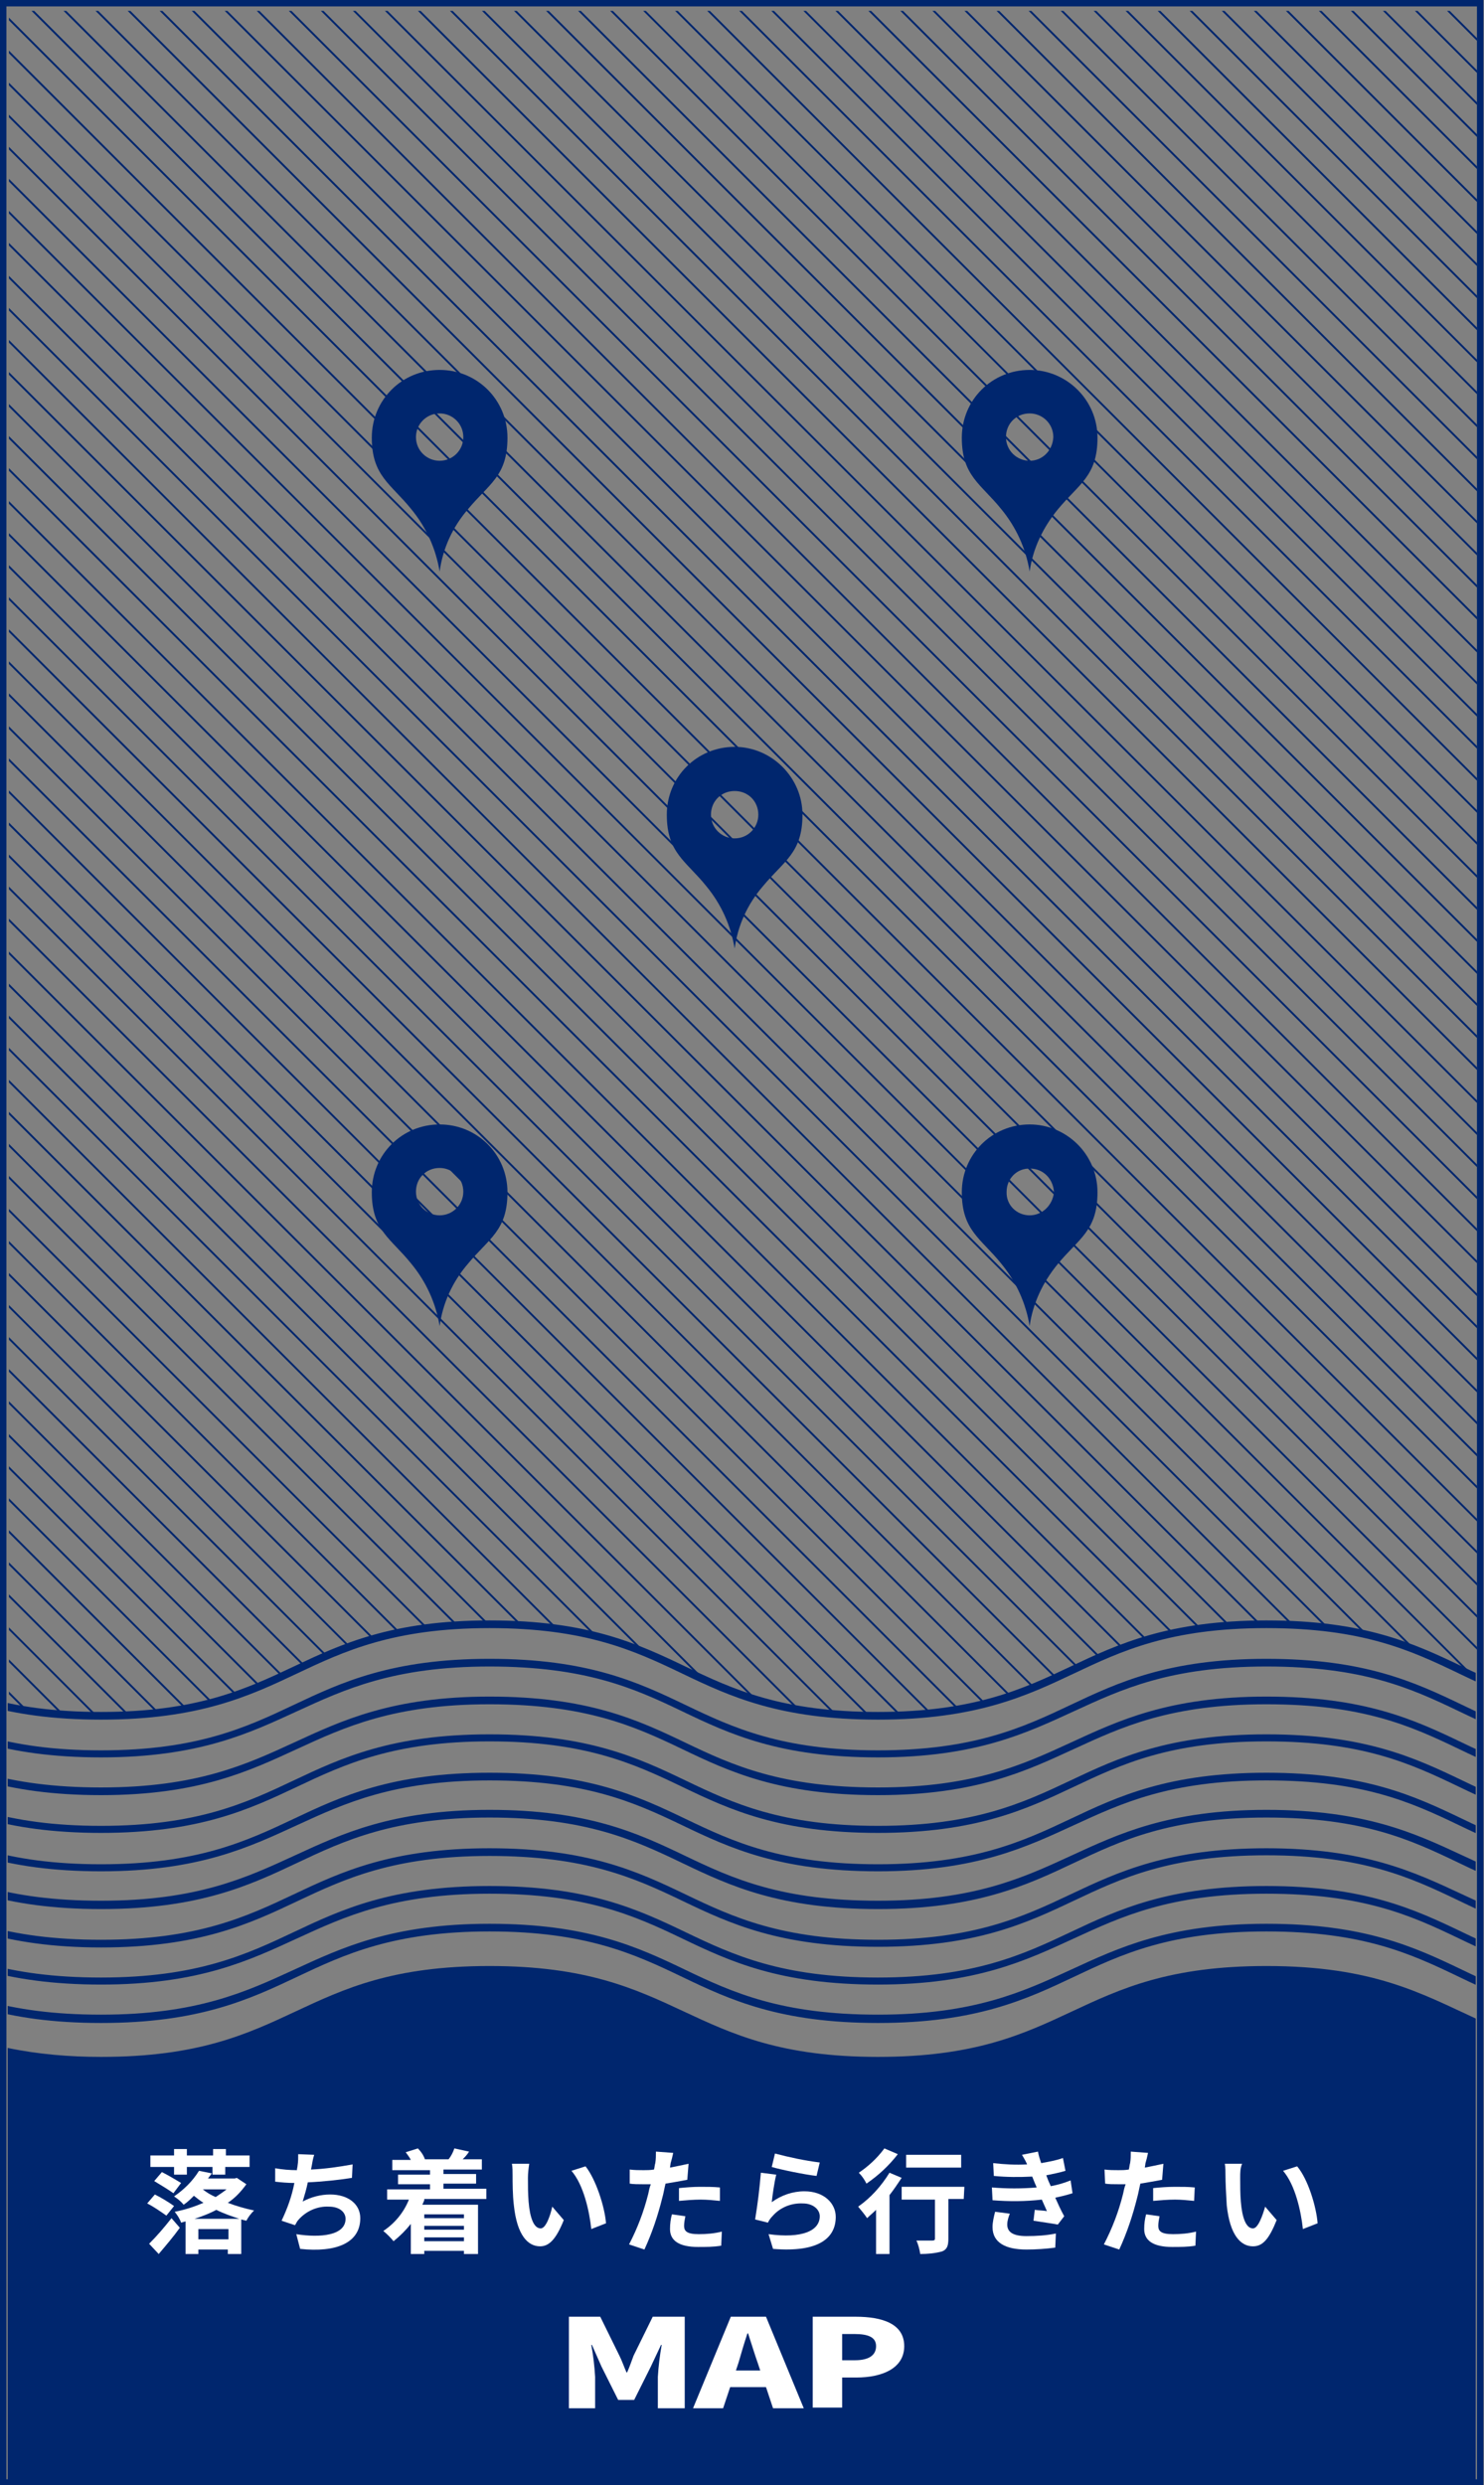 <?xml version="1.0" encoding="utf-8"?>
<!-- Generator: Adobe Illustrator 25.4.1, SVG Export Plug-In . SVG Version: 6.00 Build 0)  -->
<svg version="1.1" id="レイヤー_1" xmlns="http://www.w3.org/2000/svg" xmlns:xlink="http://www.w3.org/1999/xlink" x="0px"
	 y="0px" viewBox="0 0 231.9 388.3" style="enable-background:new 0 0 231.9 388.3;" xml:space="preserve">
<rect x="0" y="0" width="231.9" height="388.3" fill="#808080" stroke="none"/>
<style type="text/css">
	.st0{fill:#00266E;}
	.st1{clip-path:url(#SVGID_00000105384398866138696150000007095525959008773809_);}
	.st2{clip-path:url(#SVGID_00000151533820189909434580000003413716433964427394_);}
	.st3{fill:none;stroke:#00266E;stroke-miterlimit:10;}
	.st4{fill:#FFFFFF;}
</style>
<g id="レイヤー_2_00000096754471343727911790000005437827243329796540_">
	<g id="contents">
		<path class="st0" d="M230.6,315.4c-8.5-3.9-16-8.2-32.7-8.2c-30.4,0-30.4,14.2-60.7,14.2s-30.4-14.2-60.7-14.2
			s-30.3,14.2-60.7,14.2c-4.9,0-9.8-0.4-14.6-1.4v67.9h229.4V315.4z"/>
		<g>
			<defs>
				<path id="SVGID_1_" d="M1.4,1.7v265c4.8,1,9.7,1.4,14.6,1.4c30.3,0,30.3-14.2,60.7-14.2s30.3,14.2,60.7,14.2
					s30.4-14.2,60.7-14.2c16.8,0,24.3,4.3,32.7,8.2V1.7H1.4z"/>
			</defs>
			<clipPath id="SVGID_00000058575818504366823410000017219476509109342644_">
				<use xlink:href="#SVGID_1_"  style="overflow:visible;"/>
			</clipPath>
			<g style="clip-path:url(#SVGID_00000058575818504366823410000017219476509109342644_);">
				
					<rect x="249.2" y="-186.8" transform="matrix(0.707 -0.707 0.707 0.707 62.695 180.627)" class="st0" width="0.3" height="402.9"/>
				
					<rect x="246.7" y="-184.3" transform="matrix(0.707 -0.707 0.707 0.707 60.18 179.587)" class="st0" width="0.3" height="402.9"/>
				
					<rect x="244.2" y="-181.8" transform="matrix(0.707 -0.707 0.707 0.707 57.67 178.547)" class="st0" width="0.3" height="402.9"/>
				
					<rect x="241.7" y="-179.3" transform="matrix(0.707 -0.707 0.707 0.707 55.15 177.512)" class="st0" width="0.3" height="402.9"/>
				
					<rect x="239.2" y="-176.8" transform="matrix(0.707 -0.707 0.707 0.707 52.637 176.465)" class="st0" width="0.3" height="402.9"/>
				
					<rect x="236.7" y="-174.2" transform="matrix(0.707 -0.707 0.707 0.707 50.121 175.422)" class="st0" width="0.3" height="402.9"/>
				
					<rect x="234.2" y="-171.7" transform="matrix(0.707 -0.707 0.707 0.707 47.612 174.38)" class="st0" width="0.3" height="402.9"/>
				
					<rect x="231.6" y="-169.2" transform="matrix(0.707 -0.707 0.707 0.707 45.095 173.337)" class="st0" width="0.3" height="402.9"/>
				
					<rect x="229.1" y="-166.7" transform="matrix(0.707 -0.707 0.707 0.707 42.58 172.297)" class="st0" width="0.3" height="402.9"/>
				
					<rect x="226.6" y="-164.2" transform="matrix(0.707 -0.707 0.707 0.707 40.063 171.254)" class="st0" width="0.3" height="402.9"/>
				
					<rect x="224.1" y="-161.7" transform="matrix(0.707 -0.707 0.707 0.707 37.55 170.222)" class="st0" width="0.3" height="402.9"/>
				
					<rect x="221.6" y="-159.2" transform="matrix(0.707 -0.707 0.707 0.707 35.037 169.175)" class="st0" width="0.3" height="402.9"/>
				
					<rect x="219.1" y="-156.6" transform="matrix(0.707 -0.707 0.707 0.707 32.518 168.139)" class="st0" width="0.3" height="402.9"/>
				
					<rect x="216.6" y="-154.1" transform="matrix(0.707 -0.707 0.707 0.707 30.012 167.089)" class="st0" width="0.3" height="402.9"/>
				
					<rect x="214" y="-151.6" transform="matrix(0.707 -0.707 0.707 0.707 27.495 166.047)" class="st0" width="0.3" height="402.9"/>
				
					<rect x="211.5" y="-149.1" transform="matrix(0.707 -0.707 0.707 0.707 24.98 165.007)" class="st0" width="0.3" height="402.9"/>
				
					<rect x="209" y="-146.6" transform="matrix(0.707 -0.707 0.707 0.707 22.463 163.964)" class="st0" width="0.3" height="402.9"/>
				
					<rect x="206.5" y="-144.1" transform="matrix(0.707 -0.707 0.707 0.707 19.947 162.924)" class="st0" width="0.3" height="402.9"/>
				
					<rect x="204" y="-141.6" transform="matrix(0.707 -0.707 0.707 0.707 17.437 161.885)" class="st0" width="0.3" height="402.9"/>
				
					<rect x="201.5" y="-139" transform="matrix(0.707 -0.707 0.707 0.707 14.917 160.849)" class="st0" width="0.3" height="402.9"/>
				
					<rect x="199" y="-136.5" transform="matrix(0.707 -0.707 0.707 0.707 12.412 159.799)" class="st0" width="0.3" height="402.9"/>
				
					<rect x="196.4" y="-134" transform="matrix(0.707 -0.707 0.707 0.707 9.895 158.756)" class="st0" width="0.3" height="402.9"/>
				
					<rect x="193.9" y="-131.5" transform="matrix(0.707 -0.707 0.707 0.707 7.379 157.717)" class="st0" width="0.3" height="402.9"/>
				
					<rect x="191.4" y="-129" transform="matrix(0.707 -0.707 0.707 0.707 4.862 156.674)" class="st0" width="0.3" height="402.9"/>
				
					<rect x="188.9" y="-126.5" transform="matrix(0.707 -0.707 0.707 0.707 2.347 155.634)" class="st0" width="0.3" height="402.9"/>
				
					<rect x="186.4" y="-124" transform="matrix(0.707 -0.707 0.707 0.707 -0.17 154.592)" class="st0" width="0.3" height="402.9"/>
				
					<rect x="183.9" y="-121.4" transform="matrix(0.707 -0.707 0.707 0.707 -2.683 153.559)" class="st0" width="0.3" height="402.9"/>
				
					<rect x="181.4" y="-118.9" transform="matrix(0.707 -0.707 0.707 0.707 -5.188 152.509)" class="st0" width="0.3" height="402.9"/>
				
					<rect x="178.8" y="-116.4" transform="matrix(0.707 -0.707 0.707 0.707 -7.708 151.474)" class="st0" width="0.3" height="402.9"/>
				
					<rect x="176.3" y="-113.9" transform="matrix(0.707 -0.707 0.707 0.707 -10.221 150.427)" class="st0" width="0.3" height="402.9"/>
				
					<rect x="173.8" y="-111.4" transform="matrix(0.707 -0.707 0.707 0.707 -12.738 149.384)" class="st0" width="0.3" height="402.9"/>
				
					<rect x="171.3" y="-108.9" transform="matrix(0.707 -0.707 0.707 0.707 -15.253 148.344)" class="st0" width="0.3" height="402.9"/>
				
					<rect x="168.8" y="-106.4" transform="matrix(0.707 -0.707 0.707 0.707 -17.77 147.302)" class="st0" width="0.3" height="402.9"/>
				
					<rect x="166.3" y="-103.8" transform="matrix(0.707 -0.707 0.707 0.707 -20.279 146.259)" class="st0" width="0.3" height="402.9"/>
				
					<rect x="163.8" y="-101.3" transform="matrix(0.707 -0.707 0.707 0.707 -22.788 145.219)" class="st0" width="0.3" height="402.9"/>
				
					<rect x="161.2" y="-98.8" transform="matrix(0.707 -0.707 0.707 0.707 -25.308 144.183)" class="st0" width="0.3" height="402.9"/>
				
					<rect x="158.7" y="-96.3" transform="matrix(0.707 -0.707 0.707 0.707 -27.821 143.137)" class="st0" width="0.3" height="402.9"/>
				
					<rect x="156.2" y="-93.8" transform="matrix(0.707 -0.707 0.707 0.707 -30.338 142.094)" class="st0" width="0.3" height="402.9"/>
				
					<rect x="153.7" y="-91.3" transform="matrix(0.707 -0.707 0.707 0.707 -32.853 141.054)" class="st0" width="0.3" height="402.9"/>
				
					<rect x="151.2" y="-88.8" transform="matrix(0.707 -0.707 0.707 0.707 -35.37 140.011)" class="st0" width="0.3" height="402.9"/>
				
					<rect x="148.7" y="-86.2" transform="matrix(0.707 -0.707 0.707 0.707 -37.879 138.969)" class="st0" width="0.3" height="402.9"/>
				
					<rect x="146.1" y="-83.7" transform="matrix(0.707 -0.707 0.707 0.707 -40.396 137.926)" class="st0" width="0.3" height="402.9"/>
				
					<rect x="143.6" y="-81.2" transform="matrix(0.707 -0.707 0.707 0.707 -42.908 136.893)" class="st0" width="0.3" height="402.9"/>
				
					<rect x="141.1" y="-78.7" transform="matrix(0.707 -0.707 0.707 0.707 -45.421 135.846)" class="st0" width="0.3" height="402.9"/>
				
					<rect x="138.6" y="-76.2" transform="matrix(0.707 -0.707 0.707 0.707 -47.941 134.811)" class="st0" width="0.3" height="402.9"/>
				
					<rect x="136.1" y="-73.7" transform="matrix(0.707 -0.707 0.707 0.707 -50.453 133.764)" class="st0" width="0.3" height="402.9"/>
				
					<rect x="133.6" y="-71.2" transform="matrix(0.707 -0.707 0.707 0.707 -52.97 132.721)" class="st0" width="0.3" height="402.9"/>
				
					<rect x="131.1" y="-68.6" transform="matrix(0.707 -0.707 0.707 0.707 -55.479 131.679)" class="st0" width="0.3" height="402.9"/>
				
					<rect x="128.5" y="-66.1" transform="matrix(0.707 -0.707 0.707 0.707 -57.996 130.636)" class="st0" width="0.3" height="402.9"/>
				
					<rect x="126" y="-63.6" transform="matrix(0.707 -0.707 0.707 0.707 -60.511 129.596)" class="st0" width="0.3" height="402.9"/>
				
					<rect x="123.5" y="-61.1" transform="matrix(0.707 -0.707 0.707 0.707 -63.021 128.556)" class="st0" width="0.3" height="402.9"/>
				
					<rect x="121" y="-58.6" transform="matrix(0.707 -0.707 0.707 0.707 -65.541 127.521)" class="st0" width="0.3" height="402.9"/>
				
					<rect x="118.5" y="-56.1" transform="matrix(0.707 -0.707 0.707 0.707 -68.054 126.474)" class="st0" width="0.3" height="402.9"/>
				
					<rect x="116" y="-53.6" transform="matrix(0.707 -0.707 0.707 0.707 -70.57 125.431)" class="st0" width="0.3" height="402.9"/>
				
					<rect x="113.5" y="-51" transform="matrix(0.707 -0.707 0.707 0.707 -73.079 124.388)" class="st0" width="0.3" height="402.9"/>
				
					<rect x="110.9" y="-48.5" transform="matrix(0.707 -0.707 0.707 0.707 -75.596 123.346)" class="st0" width="0.3" height="402.9"/>
				
					<rect x="108.4" y="-46" transform="matrix(0.707 -0.707 0.707 0.707 -78.111 122.306)" class="st0" width="0.3" height="402.9"/>
				
					<rect x="105.9" y="-43.5" transform="matrix(0.707 -0.707 0.707 0.707 -80.628 121.263)" class="st0" width="0.3" height="402.9"/>
				
					<rect x="103.4" y="-41" transform="matrix(0.707 -0.707 0.707 0.707 -83.141 120.231)" class="st0" width="0.3" height="402.9"/>
				
					<rect x="100.9" y="-38.5" transform="matrix(0.707 -0.707 0.707 0.707 -85.654 119.184)" class="st0" width="0.3" height="402.9"/>
				
					<rect x="98.4" y="-36" transform="matrix(0.707 -0.707 0.707 0.707 -88.166 118.145)" class="st0" width="0.3" height="402.9"/>
				
					<rect x="95.9" y="-33.4" transform="matrix(0.707 -0.707 0.707 0.707 -90.679 117.098)" class="st0" width="0.3" height="402.9"/>
				
					<rect x="93.3" y="-30.9" transform="matrix(0.707 -0.707 0.707 0.707 -93.196 116.056)" class="st0" width="0.3" height="402.9"/>
				
					<rect x="90.8" y="-28.4" transform="matrix(0.707 -0.707 0.707 0.707 -95.712 115.016)" class="st0" width="0.3" height="402.9"/>
				
					<rect x="88.3" y="-25.9" transform="matrix(0.707 -0.707 0.707 0.707 -98.228 113.973)" class="st0" width="0.3" height="402.9"/>
				
					<rect x="85.8" y="-23.4" transform="matrix(0.707 -0.707 0.707 0.707 -100.744 112.933)" class="st0" width="0.3" height="402.9"/>
				
					<rect x="83.3" y="-20.9" transform="matrix(0.707 -0.707 0.707 0.707 -103.254 111.894)" class="st0" width="0.3" height="402.9"/>
				
					<rect x="80.8" y="-18.4" transform="matrix(0.707 -0.707 0.707 0.707 -105.766 110.855)" class="st0" width="0.3" height="402.9"/>
				
					<rect x="78.3" y="-15.8" transform="matrix(0.707 -0.707 0.707 0.707 -108.279 109.808)" class="st0" width="0.3" height="402.9"/>
				
					<rect x="75.7" y="-13.3" transform="matrix(0.707 -0.707 0.707 0.707 -110.796 108.766)" class="st0" width="0.3" height="402.9"/>
				
					<rect x="73.2" y="-10.8" transform="matrix(0.707 -0.707 0.707 0.707 -113.312 107.726)" class="st0" width="0.3" height="402.9"/>
				
					<rect x="70.7" y="-8.3" transform="matrix(0.707 -0.707 0.707 0.707 -115.829 106.683)" class="st0" width="0.3" height="402.9"/>
				
					<rect x="68.2" y="-5.8" transform="matrix(0.707 -0.707 0.707 0.707 -118.344 105.643)" class="st0" width="0.3" height="402.9"/>
				
					<rect x="65.7" y="-3.3" transform="matrix(0.707 -0.707 0.707 0.707 -120.861 104.601)" class="st0" width="0.3" height="402.9"/>
				
					<rect x="63.2" y="-0.8" transform="matrix(0.707 -0.707 0.707 0.707 -123.367 103.565)" class="st0" width="0.3" height="402.9"/>
				
					<rect x="60.7" y="1.8" transform="matrix(0.707 -0.707 0.707 0.707 -125.879 102.518)" class="st0" width="0.3" height="402.9"/>
				
					<rect x="58.1" y="4.3" transform="matrix(0.707 -0.707 0.707 0.707 -128.396 101.475)" class="st0" width="0.3" height="402.9"/>
				
					<rect x="55.6" y="6.8" transform="matrix(0.707 -0.707 0.707 0.707 -130.912 100.436)" class="st0" width="0.3" height="402.9"/>
				
					<rect x="53.1" y="9.3" transform="matrix(0.707 -0.707 0.707 0.707 -133.429 99.393)" class="st0" width="0.3" height="402.9"/>
				
					<rect x="50.6" y="11.8" transform="matrix(0.707 -0.707 0.707 0.707 -135.944 98.353)" class="st0" width="0.3" height="402.9"/>
				
					<rect x="48.1" y="14.3" transform="matrix(0.707 -0.707 0.707 0.707 -138.461 97.311)" class="st0" width="0.3" height="402.9"/>
				
					<rect x="45.6" y="16.8" transform="matrix(0.707 -0.707 0.707 0.707 -140.97 96.268)" class="st0" width="0.3" height="402.9"/>
				
					<rect x="43.1" y="19.4" transform="matrix(0.707 -0.707 0.707 0.707 -143.479 95.228)" class="st0" width="0.3" height="402.9"/>
				
					<rect x="40.6" y="21.9" transform="matrix(0.707 -0.707 0.707 0.707 -145.999 94.192)" class="st0" width="0.3" height="402.9"/>
				
					<rect x="38" y="24.4" transform="matrix(0.707 -0.707 0.707 0.707 -148.512 93.145)" class="st0" width="0.3" height="402.9"/>
				
					<rect x="35.5" y="26.9" transform="matrix(0.707 -0.707 0.707 0.707 -151.032 92.11)" class="st0" width="0.3" height="402.9"/>
				
					<rect x="33" y="29.4" transform="matrix(0.707 -0.707 0.707 0.707 -153.544 91.063)" class="st0" width="0.3" height="402.9"/>
				
					<rect x="30.5" y="31.9" transform="matrix(0.707 -0.707 0.707 0.707 -156.054 90.017)" class="st0" width="0.3" height="402.9"/>
				
					<rect x="28" y="34.4" transform="matrix(0.707 -0.707 0.707 0.707 -158.57 88.978)" class="st0" width="0.3" height="402.9"/>
				
					<rect x="25.5" y="37" transform="matrix(0.707 -0.707 0.707 0.707 -161.079 87.938)" class="st0" width="0.3" height="402.9"/>
				
					<rect x="23" y="39.5" transform="matrix(0.707 -0.707 0.707 0.707 -163.599 86.902)" class="st0" width="0.3" height="402.9"/>
				
					<rect x="20.4" y="42" transform="matrix(0.707 -0.707 0.707 0.707 -166.112 85.855)" class="st0" width="0.3" height="402.9"/>
				
					<rect x="17.9" y="44.5" transform="matrix(0.707 -0.707 0.707 0.707 -168.632 84.82)" class="st0" width="0.3" height="402.9"/>
				
					<rect x="15.4" y="47" transform="matrix(0.707 -0.707 0.707 0.707 -171.144 83.773)" class="st0" width="0.3" height="402.9"/>
				
					<rect x="12.9" y="49.5" transform="matrix(0.707 -0.707 0.707 0.707 -173.654 82.727)" class="st0" width="0.3" height="402.9"/>
				
					<rect x="10.4" y="52" transform="matrix(0.707 -0.707 0.707 0.707 -176.17 81.688)" class="st0" width="0.3" height="402.9"/>
				
					<rect x="7.9" y="54.6" transform="matrix(0.707 -0.707 0.707 0.707 -178.687 80.645)" class="st0" width="0.3" height="402.9"/>
				
					<rect x="5.3" y="57.1" transform="matrix(0.707 -0.707 0.707 0.707 -181.202 79.605)" class="st0" width="0.3" height="402.9"/>
				
					<rect x="2.8" y="59.6" transform="matrix(0.707 -0.707 0.707 0.707 -183.712 78.565)" class="st0" width="0.3" height="402.9"/>
				
					<rect x="0.3" y="62.1" transform="matrix(0.707 -0.707 0.707 0.707 -186.232 77.53)" class="st0" width="0.3" height="402.9"/>
				
					<rect x="-2.2" y="64.6" transform="matrix(0.707 -0.707 0.707 0.707 -188.745 76.483)" class="st0" width="0.3" height="402.9"/>
				
					<rect x="-4.7" y="67.1" transform="matrix(0.707 -0.707 0.707 0.707 -191.254 75.437)" class="st0" width="0.3" height="402.9"/>
				
					<rect x="-7.2" y="69.6" transform="matrix(0.707 -0.707 0.707 0.707 -193.77 74.397)" class="st0" width="0.3" height="402.9"/>
				
					<rect x="-9.7" y="72.2" transform="matrix(0.707 -0.707 0.707 0.707 -196.287 73.355)" class="st0" width="0.3" height="402.9"/>
			</g>
		</g>
		<g>
			<defs>
				<rect id="SVGID_00000146490747987548600170000018395159216495316657_" x="1.2" y="1.7" width="229.4" height="386.2"/>
			</defs>
			<clipPath id="SVGID_00000072969919616245458110000001574174005378643588_">
				<use xlink:href="#SVGID_00000146490747987548600170000018395159216495316657_"  style="overflow:visible;"/>
			</clipPath>
			<g style="clip-path:url(#SVGID_00000072969919616245458110000001574174005378643588_);">
				<path class="st0" d="M258.6,268.7c-15.3,0-23.1-3.6-30.6-7.2s-15-7.1-30.1-7.1s-22.7,3.6-30.1,7.1s-15.3,7.2-30.6,7.2
					s-23.1-3.6-30.6-7.2s-15.1-7.1-30.1-7.1s-22.7,3.6-30.1,7.1s-15.3,7.2-30.6,7.2s-23.1-3.6-30.6-7.2s-15-7.1-30.1-7.1v-1.2
					c15.3,0,23.1,3.6,30.6,7.2s15.1,7.1,30.1,7.1s22.7-3.6,30.1-7.1s15.3-7.2,30.6-7.2s23.1,3.6,30.6,7.2s15.1,7.1,30.1,7.1
					s22.7-3.6,30.1-7.1s15.3-7.2,30.6-7.2s23.1,3.6,30.6,7.2s15,7.1,30.1,7.1L258.6,268.7z"/>
				<path class="st0" d="M258.6,274.6c-15.3,0-23.1-3.6-30.6-7.2s-15-7-30.1-7s-22.7,3.6-30.1,7s-15.3,7.2-30.6,7.2
					s-23.1-3.6-30.6-7.2s-15.1-7-30.1-7s-22.7,3.6-30.1,7s-15.3,7.2-30.6,7.2s-23.1-3.6-30.6-7.2s-15-7-30.1-7v-1.2
					c15.3,0,23.1,3.6,30.6,7.2s15.1,7.1,30.1,7.1s22.7-3.6,30.1-7.1s15.3-7.2,30.6-7.2s23.1,3.6,30.6,7.2s15.1,7.1,30.1,7.1
					c15,0,22.7-3.6,30.1-7.1s15.3-7.2,30.6-7.2s23.1,3.6,30.6,7.2s15,7.1,30.1,7.1V274.6z"/>
				<path class="st0" d="M258.6,280.5c-15.3,0-23.1-3.6-30.6-7.2s-15-7-30.1-7s-22.7,3.6-30.1,7s-15.3,7.2-30.6,7.2
					s-23.1-3.6-30.6-7.2s-15.1-7-30.1-7s-22.7,3.6-30.1,7s-15.3,7.2-30.6,7.2s-23.1-3.6-30.6-7.2s-15-7-30.1-7v-1.2
					c15.3,0,23.1,3.6,30.6,7.2s15.1,7,30.1,7s22.7-3.6,30.1-7s15.3-7.2,30.6-7.2s23.1,3.6,30.6,7.2s15.1,7,30.1,7
					c15,0,22.7-3.6,30.1-7s15.3-7.2,30.6-7.2s23.1,3.6,30.6,7.2s15,7,30.1,7V280.5z"/>
				<path class="st0" d="M258.6,286.4c-15.3,0-23.1-3.6-30.6-7.2s-15-7.1-30.1-7.1s-22.7,3.6-30.1,7.1s-15.3,7.2-30.6,7.2
					s-23.1-3.6-30.6-7.2s-15.1-7.1-30.1-7.1s-22.7,3.6-30.1,7.1s-15.3,7.2-30.6,7.2s-23.1-3.6-30.6-7.2s-15-7.1-30.1-7.1V271
					c15.3,0,23.1,3.6,30.6,7.2s15.1,7.1,30.1,7.1s22.7-3.6,30.1-7.1s15.3-7.2,30.6-7.2s23.1,3.6,30.6,7.2s15.1,7.1,30.1,7.1
					s22.7-3.6,30.1-7.1s15.3-7.2,30.6-7.2s23.1,3.6,30.6,7.2s15,7.1,30.1,7.1L258.6,286.4z"/>
				<path class="st0" d="M258.6,292.4c-15.3,0-23.1-3.6-30.6-7.2s-15-7-30.1-7s-22.7,3.6-30.1,7s-15.3,7.2-30.6,7.2
					s-23.1-3.6-30.6-7.2s-15.1-7-30.1-7s-22.7,3.6-30.1,7s-15.3,7.2-30.6,7.2s-23.1-3.6-30.6-7.2s-15-7-30.1-7V277
					c15.3,0,23.1,3.6,30.6,7.2s15.1,7.1,30.1,7.1s22.7-3.6,30.1-7.1s15.3-7.2,30.6-7.2s23.1,3.6,30.6,7.2s15.1,7.1,30.1,7.1
					c15,0,22.7-3.6,30.1-7.1s15.3-7.2,30.6-7.2s23.1,3.6,30.6,7.2s15,7.1,30.1,7.1V292.4z"/>
				<path class="st0" d="M258.6,298.3c-15.3,0-23.1-3.6-30.6-7.2s-15-7.1-30.1-7.1s-22.7,3.6-30.1,7.1s-15.3,7.2-30.6,7.2
					s-23.1-3.6-30.6-7.2s-15.1-7.1-30.1-7.1s-22.7,3.6-30.1,7.1s-15.3,7.2-30.6,7.2s-23.1-3.6-30.6-7.2s-15-7.1-30.1-7.1v-1.2
					c15.3,0,23.1,3.6,30.6,7.2s15.1,7,30.1,7s22.7-3.6,30.1-7s15.3-7.2,30.6-7.2s23.1,3.6,30.6,7.2s15.1,7,30.1,7
					c15,0,22.7-3.6,30.1-7s15.3-7.2,30.6-7.2s23.1,3.6,30.6,7.1s15,7,30.1,7V298.3z"/>
				<path class="st0" d="M258.6,304.2c-15.3,0-23.1-3.6-30.6-7.2s-15-7.1-30.1-7.1s-22.7,3.6-30.1,7.1s-15.3,7.2-30.6,7.2
					s-23.1-3.6-30.6-7.2s-15.1-7-30.1-7s-22.7,3.6-30.1,7.1s-15.3,7.2-30.6,7.2s-23.1-3.7-30.6-7.2s-15-7.1-30.1-7.1v-1.1
					c15.3,0,23.1,3.6,30.6,7.2s15.1,7,30.1,7s22.7-3.6,30.1-7.1s15.3-7.2,30.6-7.2s23.1,3.6,30.6,7.2s15.1,7.1,30.1,7.1
					s22.7-3.6,30.1-7.1s15.3-7.2,30.6-7.2s23.1,3.7,30.6,7.2s15,7.1,30.1,7.1V304.2z"/>
				<path class="st0" d="M258.6,310.1c-15.3,0-23.1-3.6-30.6-7.2s-15-7-30.1-7s-22.7,3.6-30.1,7s-15.3,7.2-30.6,7.2
					s-23.1-3.6-30.6-7.2s-15.1-7-30.1-7s-22.7,3.6-30.1,7s-15.3,7.2-30.6,7.2s-23.1-3.6-30.6-7.1s-15-7-30.1-7v-1.2
					c15.3,0,23.1,3.6,30.6,7.2s15.1,7,30.1,7s22.7-3.6,30.1-7.1s15.3-7.2,30.6-7.2s23.1,3.6,30.6,7.2s15.1,7.1,30.1,7.1
					s22.7-3.6,30.1-7.1s15.3-7.2,30.6-7.2s23.1,3.6,30.6,7.2s15,7.1,30.1,7.1L258.6,310.1z"/>
				<path class="st0" d="M258.6,316.1c-15.3,0-23.1-3.6-30.6-7.2s-15-7.1-30.1-7.1s-22.7,3.6-30.1,7.1s-15.3,7.2-30.6,7.2
					s-23.1-3.6-30.6-7.2s-15.1-7.1-30.1-7.1s-22.7,3.6-30.1,7.1s-15.3,7.2-30.6,7.2s-23.1-3.6-30.6-7.2s-15-7.1-30.1-7.1v-1.2
					c15.3,0,23.1,3.6,30.6,7.2s15.1,7,30.1,7s22.7-3.6,30.1-7s15.3-7.2,30.6-7.2s23.1,3.6,30.6,7.2s15.1,7,30.1,7
					c15,0,22.7-3.6,30.1-7s15.3-7.2,30.6-7.2s23.1,3.6,30.6,7.2s15,7,30.1,7V316.1z"/>
			</g>
		</g>
		<path class="st0" d="M44.9,339.6c-0.7,0-1.3,0-2,0.1c-0.6,0-1.2,0.2-1.6,0.6c-0.3,0.4-0.4,0.8-0.3,1.3h7.3
			c-0.1-0.9-0.2-1.2-0.5-1.5C46.9,339.7,45.9,339.5,44.9,339.6z"/>
		<path class="st0" d="M197.3,339.6c-0.7,0-1.3,0-2,0.1c-0.6,0-1.2,0.2-1.6,0.6c-0.3,0.4-0.5,0.8-0.4,1.3h7.2
			c-0.1-0.9-0.2-1.2-0.5-1.5C199.3,339.7,198.3,339.5,197.3,339.6z"/>
		<path class="st0" d="M150,362.5h-8.1v4.7h7.9c1.1,0,1.8,0,2.3-1c0.2-0.4,0.3-0.8,0.3-1.3c0-0.7-0.2-1.3-0.6-1.8
			C151.3,362.6,150.6,362.5,150,362.5z"/>
		<path class="st0" d="M120.8,345.7c0.6,0.3,1.2,0.4,1.8,0.4l0.9,0.1c0.5,0,1.1,0,1.6,0c0.7,0,1.4-0.1,2-0.3c0.4-0.1,0.8-0.4,1-0.8
			c0.2-0.6,0.3-1.1,0.3-1.7c0-0.3,0.1-0.5,0.1-0.8c0-0.5-0.1-1-0.4-1.5c-0.7-1-1.6-0.9-2.7-0.9c-0.5,0-1-0.1-1.5-0.1
			c-0.6,0-1.2,0-1.8,0.1c-0.7,0-1.3,0.3-1.7,0.8c-0.4,0.7-0.5,1.5-0.4,2.3c-0.1,0.7,0.1,1.3,0.4,1.9
			C120.5,345.4,120.6,345.6,120.8,345.7z"/>
		<polygon class="st0" points="116.7,369 124.1,369 120.4,362.2 		"/>
		<path class="st0" d="M114.8,116.7c-5.9,0-10.6,4.7-10.6,10.6c0,6,3,7.2,6.2,11.2c2.3,2.8,3.8,6.1,4.4,9.7c0.5-3.6,2-6.9,4.4-9.7
			c3.3-4,6.2-5.2,6.2-11.2C125.4,121.5,120.6,116.7,114.8,116.7z M114.8,131c-2,0-3.7-1.6-3.7-3.7s1.6-3.7,3.7-3.7s3.7,1.6,3.7,3.7
			C118.5,129.3,116.9,131,114.8,131C114.8,131,114.8,131,114.8,131L114.8,131z"/>
		<path class="st0" d="M68.7,57.8c-5.9,0-10.6,4.7-10.6,10.6c0,6,3,7.2,6.2,11.2c2.3,2.8,3.8,6.1,4.4,9.7c0.5-3.6,2-6.9,4.4-9.7
			c3.3-4,6.2-5.2,6.2-11.2C79.3,62.5,74.6,57.8,68.7,57.8z M68.7,72c-2,0-3.7-1.6-3.7-3.7c0-2,1.6-3.7,3.7-3.7c2,0,3.7,1.6,3.7,3.7
			c0,0,0,0,0,0C72.4,70.4,70.7,72,68.7,72L68.7,72z"/>
		<path class="st0" d="M160.9,57.8c-5.9,0-10.6,4.7-10.6,10.6c0,6,3,7.2,6.2,11.2c2.3,2.8,3.8,6.1,4.4,9.7c0.5-3.6,2.1-6.9,4.4-9.7
			c3.3-4,6.2-5.2,6.2-11.2C171.5,62.5,166.7,57.8,160.9,57.8z M160.9,72c-2,0-3.7-1.6-3.7-3.7s1.6-3.7,3.7-3.7c2,0,3.7,1.6,3.7,3.7
			c0,0,0,0,0,0C164.5,70.4,162.9,72,160.9,72C160.9,72,160.9,72,160.9,72L160.9,72z"/>
		<path class="st0" d="M160.9,175.7c-5.9,0-10.6,4.7-10.6,10.6c0,6,3,7.2,6.2,11.2c2.3,2.8,3.8,6.1,4.4,9.7c0.5-3.6,2.1-6.9,4.4-9.7
			c3.3-4,6.2-5.2,6.2-11.2C171.5,180.4,166.7,175.7,160.9,175.7z M160.9,189.9c-2,0-3.7-1.6-3.6-3.7c0-2,1.6-3.7,3.7-3.6
			c2,0,3.6,1.6,3.7,3.7C164.5,188.3,162.9,189.9,160.9,189.9C160.9,189.9,160.9,189.9,160.9,189.9z"/>
		<path class="st0" d="M68.7,175.7c-5.9,0-10.6,4.7-10.6,10.6l0,0c0,6,3,7.2,6.2,11.2c2.3,2.8,3.8,6.1,4.4,9.7
			c0.5-3.6,2-6.9,4.4-9.7c3.3-4,6.2-5.2,6.2-11.2C79.3,180.4,74.6,175.7,68.7,175.7z M68.7,189.9c-2,0-3.7-1.6-3.7-3.7
			s1.6-3.7,3.7-3.7c2,0,3.7,1.6,3.7,3.7S70.7,189.9,68.7,189.9L68.7,189.9z"/>
		<rect x="0.5" y="0.5" class="st3" width="230.8" height="387.4"/>
		<path class="st4" d="M26,346.2c-1-0.7-2-1.4-3-1.9l1.2-1.4c1,0.5,2,1.1,3,1.8L26,346.2z M23.3,350.6c1.3-1.3,2.4-2.6,3.5-4
			l1.3,1.5c-1,1.4-2.2,2.8-3.3,4.1L23.3,350.6z M27.2,338.6h-3.7v-1.8h3.7v-1h2v1h4.1v-1h2v1H39v1.8h-3.8v1.2h-2v-1.2h-4v1.2h-2
			L27.2,338.6z M25.3,339.4c1,0.5,2,1.1,3,1.7l-1.2,1.6c-0.7-0.5-2-1.3-3-1.9L25.3,339.4z M38.5,341.3c-0.8,1.1-1.7,2.1-2.9,2.9
			c1.3,0.5,2.7,0.9,4.1,1.2c-0.5,0.5-0.9,1-1.2,1.6l-0.8-0.2v5.4h-2.1v-0.7H31v0.7h-2v-5.1l-0.7,0.2c-0.2-0.6-0.6-1.2-1-1.7
			c1.6-0.3,3.1-0.8,4.5-1.4c-0.5-0.3-1-0.7-1.5-1.1c-0.5,0.5-1,1-1.6,1.4c-0.4-0.5-0.9-0.9-1.5-1.3c1.6-1.1,2.9-2.4,3.9-4l2,0.4
			c-0.2,0.3-0.4,0.5-0.6,0.8h4.2l0.3-0.1L38.5,341.3z M37.4,346.7c-1.2-0.4-2.4-0.8-3.6-1.4c-1.1,0.6-2.2,1-3.4,1.4H37.4z
			 M35.7,349.9v-1.6H31v1.6H35.7z M31.7,342.1c0.6,0.5,1.3,0.9,2,1.2c0.6-0.4,1.2-0.8,1.7-1.2H31.7z"/>
		<path class="st4" d="M55,340.3c-1.8,0.3-4.6,0.6-6.9,0.7c-0.2,1-0.5,2-0.8,3c1.3-0.7,2.8-1.1,4.3-1.1c2.8,0,4.7,1.5,4.7,3.7
			c0,3.9-3.8,5.4-9.4,4.8l-0.6-2.3c3.8,0.6,7.7,0.2,7.7-2.4c0-1-0.9-1.9-2.6-1.9c-1.8-0.1-3.6,0.7-4.8,2.1c-0.2,0.2-0.3,0.5-0.5,0.8
			l-2.1-0.7c0.9-1.9,1.6-3.8,2-5.9c-1.1,0-2.1-0.1-3-0.2v-2.1c1.1,0.2,2.3,0.3,3.4,0.3c0-0.3,0.1-0.5,0.1-0.7
			c0.1-0.6,0.1-1.2,0.1-1.8l2.5,0.1c-0.2,0.6-0.3,1.2-0.4,1.8l-0.1,0.5c2.2-0.1,4.3-0.4,6.5-0.8L55,340.3z"/>
		<path class="st4" d="M66.3,343.8c-0.1,0.2-0.2,0.5-0.3,0.7h8.7v7.7h-2.2v-0.5h-6.2v0.5h-2.1v-4.7c-0.8,1-1.7,1.9-2.7,2.7
			c-0.5-0.6-1-1.1-1.6-1.6c1.8-1.2,3.2-2.9,4-4.9h-3.4v-1.6h6.7v-0.8h-5v-1.5h5v-0.7h-5.9v-1.6h2.9c-0.2-0.4-0.5-0.8-0.8-1.2
			l1.9-0.6c0.5,0.5,0.9,1.1,1.1,1.7h-0.1h3.9h-0.1c0.4-0.5,0.7-1.1,0.9-1.7l2.3,0.5c-0.3,0.5-0.7,0.9-1,1.2h3v1.6h-6v0.7h5.1v1.5
			h-5.1v0.8h6.7v1.6H66.3z M66.3,346v0.6h6.2V346H66.3z M72.5,347.8h-6.2v0.6h6.2V347.8z M72.5,350.2v-0.6h-6.2v0.6H72.5z"/>
		<path class="st4" d="M82.5,340.3c0,1.2,0,2.5,0.1,3.7c0.2,2.5,0.8,4.2,1.9,4.2c0.8,0,1.5-2,1.8-3.4l1.8,2.1
			c-1.2,3-2.3,4.1-3.7,4.1c-1.9,0-3.6-1.7-4.1-6.4c-0.2-1.6-0.2-3.6-0.2-4.7c0-0.6,0-1.2-0.1-1.8h2.7
			C82.6,338.8,82.5,339.5,82.5,340.3z M94.7,347.4l-2.3,0.9c-0.3-2.8-1.2-6.9-3.1-9.1l2.2-0.7C93.1,340.5,94.5,344.8,94.7,347.4
			L94.7,347.4z"/>
		<path class="st4" d="M107.4,340.6c-1,0.2-2.2,0.4-3.4,0.6c-0.2,0.8-0.3,1.5-0.5,2.2c-0.7,2.8-1.6,5.5-2.8,8.1l-2.4-0.8
			c1.3-2.5,2.3-5.1,3-7.9c0.1-0.5,0.2-1,0.4-1.5c-0.4,0-0.8,0-1.2,0c-0.8,0-1.5,0-2.1-0.1v-2.2c0.7,0.1,1.5,0.1,2.2,0.1
			c0.5,0,1,0,1.6-0.1c0.1-0.4,0.1-0.7,0.2-1c0.1-0.6,0.1-1.2,0.1-1.8l2.7,0.2c-0.1,0.5-0.3,1.3-0.4,1.6l-0.1,0.7
			c1-0.2,2-0.4,2.9-0.6L107.4,340.6z M107.1,346.3c-0.1,0.5-0.2,1-0.2,1.5c0,0.8,0.4,1.3,2.3,1.3c1.2,0,2.4-0.1,3.6-0.4l-0.1,2.2
			c-1.2,0.2-2.4,0.2-3.6,0.2c-3,0-4.4-1-4.4-2.8c0-0.8,0.1-1.6,0.3-2.3L107.1,346.3z M106.1,341.9c1-0.1,2.2-0.2,3.3-0.2
			s2,0,3.1,0.1v2.1c-1-0.1-2-0.2-3-0.2c-1.1,0-2.3,0.1-3.4,0.2L106.1,341.9z"/>
		<path class="st4" d="M120.6,344.1c1.5-1.1,3.3-1.7,5.1-1.7c3.1,0,4.9,1.9,4.9,4c0,3.2-2.5,5.6-9.8,5l-0.7-2.3c5.2,0.7,8-0.5,8-2.8
			c0-1.1-1.1-2-2.6-2c-1.8-0.1-3.6,0.6-4.8,2c-0.3,0.3-0.5,0.6-0.7,1l-2-0.5c0.4-2.4,0.7-4.9,0.9-7.3l2.4,0.3
			C121,341,120.7,343.1,120.6,344.1z M121.1,336.5c2.3,0.6,4.6,1.1,7,1.4l-0.5,2.1c-1.8-0.2-5.7-1-7-1.4L121.1,336.5z"/>
		<path class="st4" d="M140.9,340.3c-0.6,0.9-1.2,1.8-1.9,2.7v9.2h-2.1v-6.9c-0.5,0.5-1,0.9-1.4,1.3c-0.4-0.6-0.9-1.2-1.4-1.8
			c2-1.4,3.6-3.2,4.9-5.3L140.9,340.3z M140.3,336.6c-1.4,1.8-3,3.3-4.9,4.6c-0.3-0.6-0.7-1.2-1.2-1.7c1.5-1,2.9-2.3,4-3.8
			L140.3,336.6z M150.6,343.6h-2.4v6.2c0,1.1-0.2,1.7-1,2c-1.1,0.3-2.3,0.4-3.4,0.4c-0.1-0.7-0.3-1.5-0.6-2.1c1,0,2.2,0,2.5,0
			s0.4-0.1,0.4-0.3v-6.1h-5.2v-2h9.8L150.6,343.6z M150.2,338.7h-8.6v-2h8.6V338.7z"/>
		<path class="st4" d="M167.6,342.7c-0.9,0.3-1.8,0.5-2.7,0.7c0.4,0.9,0.9,2,1.4,2.9l-1,1.3c-1-0.2-2.6-0.4-3.8-0.6l0.2-1.7
			c0.7,0.1,1.4,0.1,1.9,0.2l-0.8-1.8c-2.6,0.3-5.1,0.3-7.7,0.1l-0.1-2c2.3,0.2,4.7,0.2,7,0l-0.3-0.7l-0.4-1c-2,0.1-4,0.1-6-0.1
			l-0.1-2c1.8,0.2,3.5,0.3,5.3,0.2l0,0c-0.2-0.5-0.5-1-0.8-1.5l2.5-0.5c0.1,0.6,0.3,1.2,0.5,1.8c1.1-0.2,2.3-0.4,3.4-0.8l0.4,2
			c-1,0.3-2,0.5-3,0.7l0.3,0.8l0.4,0.9c1.1-0.2,2.1-0.5,3.1-0.9L167.6,342.7z M157.8,345.9c-0.2,0.5-0.4,1.1-0.4,1.7
			c0,1.1,0.8,1.8,3,1.8c1.6,0,3.1-0.1,4.6-0.4l-0.1,2.2c-1.5,0.2-3,0.3-4.5,0.3c-3.3,0-5.3-1.1-5.3-3.5c0-0.8,0.2-1.6,0.4-2.4
			L157.8,345.9z"/>
		<path class="st4" d="M181.6,340.6c-1,0.2-2.2,0.4-3.4,0.6c-0.2,0.8-0.3,1.5-0.5,2.2c-0.7,2.8-1.6,5.5-2.8,8.1l-2.4-0.8
			c1.3-2.5,2.3-5.1,3-7.9c0.1-0.5,0.2-1,0.4-1.5c-0.4,0-0.8,0-1.1,0c-0.9,0-1.5,0-2.1-0.1l-0.1-2.2c0.7,0.1,1.5,0.1,2.2,0.1
			c0.5,0,1,0,1.6-0.1c0.1-0.4,0.1-0.7,0.2-1c0.1-0.6,0.1-1.2,0.1-1.8l2.7,0.2c-0.1,0.5-0.3,1.3-0.4,1.6l-0.1,0.7
			c1-0.2,2-0.4,2.9-0.6L181.6,340.6z M181.2,346.3c-0.1,0.5-0.2,1-0.2,1.5c0,0.8,0.4,1.3,2.3,1.3c1.2,0,2.4-0.1,3.6-0.4l-0.1,2.2
			c-1.2,0.2-2.4,0.2-3.6,0.2c-3,0-4.4-1-4.4-2.8c0-0.8,0.1-1.6,0.3-2.3L181.2,346.3z M180.2,341.9c1-0.1,2.2-0.2,3.4-0.2
			s2,0,3.1,0.1l-0.1,2.1c-1-0.1-2-0.2-3-0.2c-1.1,0-2.3,0.1-3.4,0.2L180.2,341.9z"/>
		<path class="st4" d="M193.8,340.3c0,1.1,0,2.5,0.1,3.7c0.2,2.5,0.8,4.2,1.9,4.2c0.8,0,1.5-2,1.9-3.4l1.8,2.1
			c-1.2,3-2.2,4.1-3.7,4.1c-1.9,0-3.6-1.7-4.1-6.4c-0.1-1.6-0.2-3.6-0.2-4.7c0-0.6,0-1.2-0.1-1.8h2.7
			C193.8,338.8,193.8,339.5,193.8,340.3z M205.9,347.4l-2.3,0.9c-0.3-2.8-1.2-6.9-3.1-9.1l2.2-0.7
			C204.4,340.5,205.7,344.8,205.9,347.4L205.9,347.4z"/>
		<path class="st4" d="M88.9,362h4.9l3,6.1c0.4,0.8,0.7,1.7,1.1,2.6h0.1c0.4-0.9,0.7-1.8,1-2.6l3-6.1h5v14.3h-4.2v-4.9
			c0.1-1.7,0.3-3.3,0.6-5h-0.1l-1.6,3.4l-2.6,5.2h-2.5l-2.6-5.2l-1.5-3.4h-0.1c0.3,1.6,0.5,3.3,0.6,5v4.9h-4.1V362z"/>
		<path class="st4" d="M119.7,373h-5.6l-1.1,3.3h-4.7l5.9-14.3h5.5l5.9,14.3h-4.8L119.7,373z M118.8,370.4l-0.4-1.2
			c-0.5-1.4-1-3.1-1.5-4.6h-0.1c-0.5,1.5-1,3.2-1.4,4.6l-0.4,1.2H118.8z"/>
		<path class="st4" d="M127,362h6.7c4.2,0,7.6,1.1,7.6,4.6s-3.5,4.9-7.5,4.9h-2.2v4.7H127V362z M133.6,368.8c2.2,0,3.3-0.8,3.3-2.2
			s-1.2-1.9-3.4-1.9h-1.9v4.1H133.6z"/>
	</g>
</g>
</svg>
